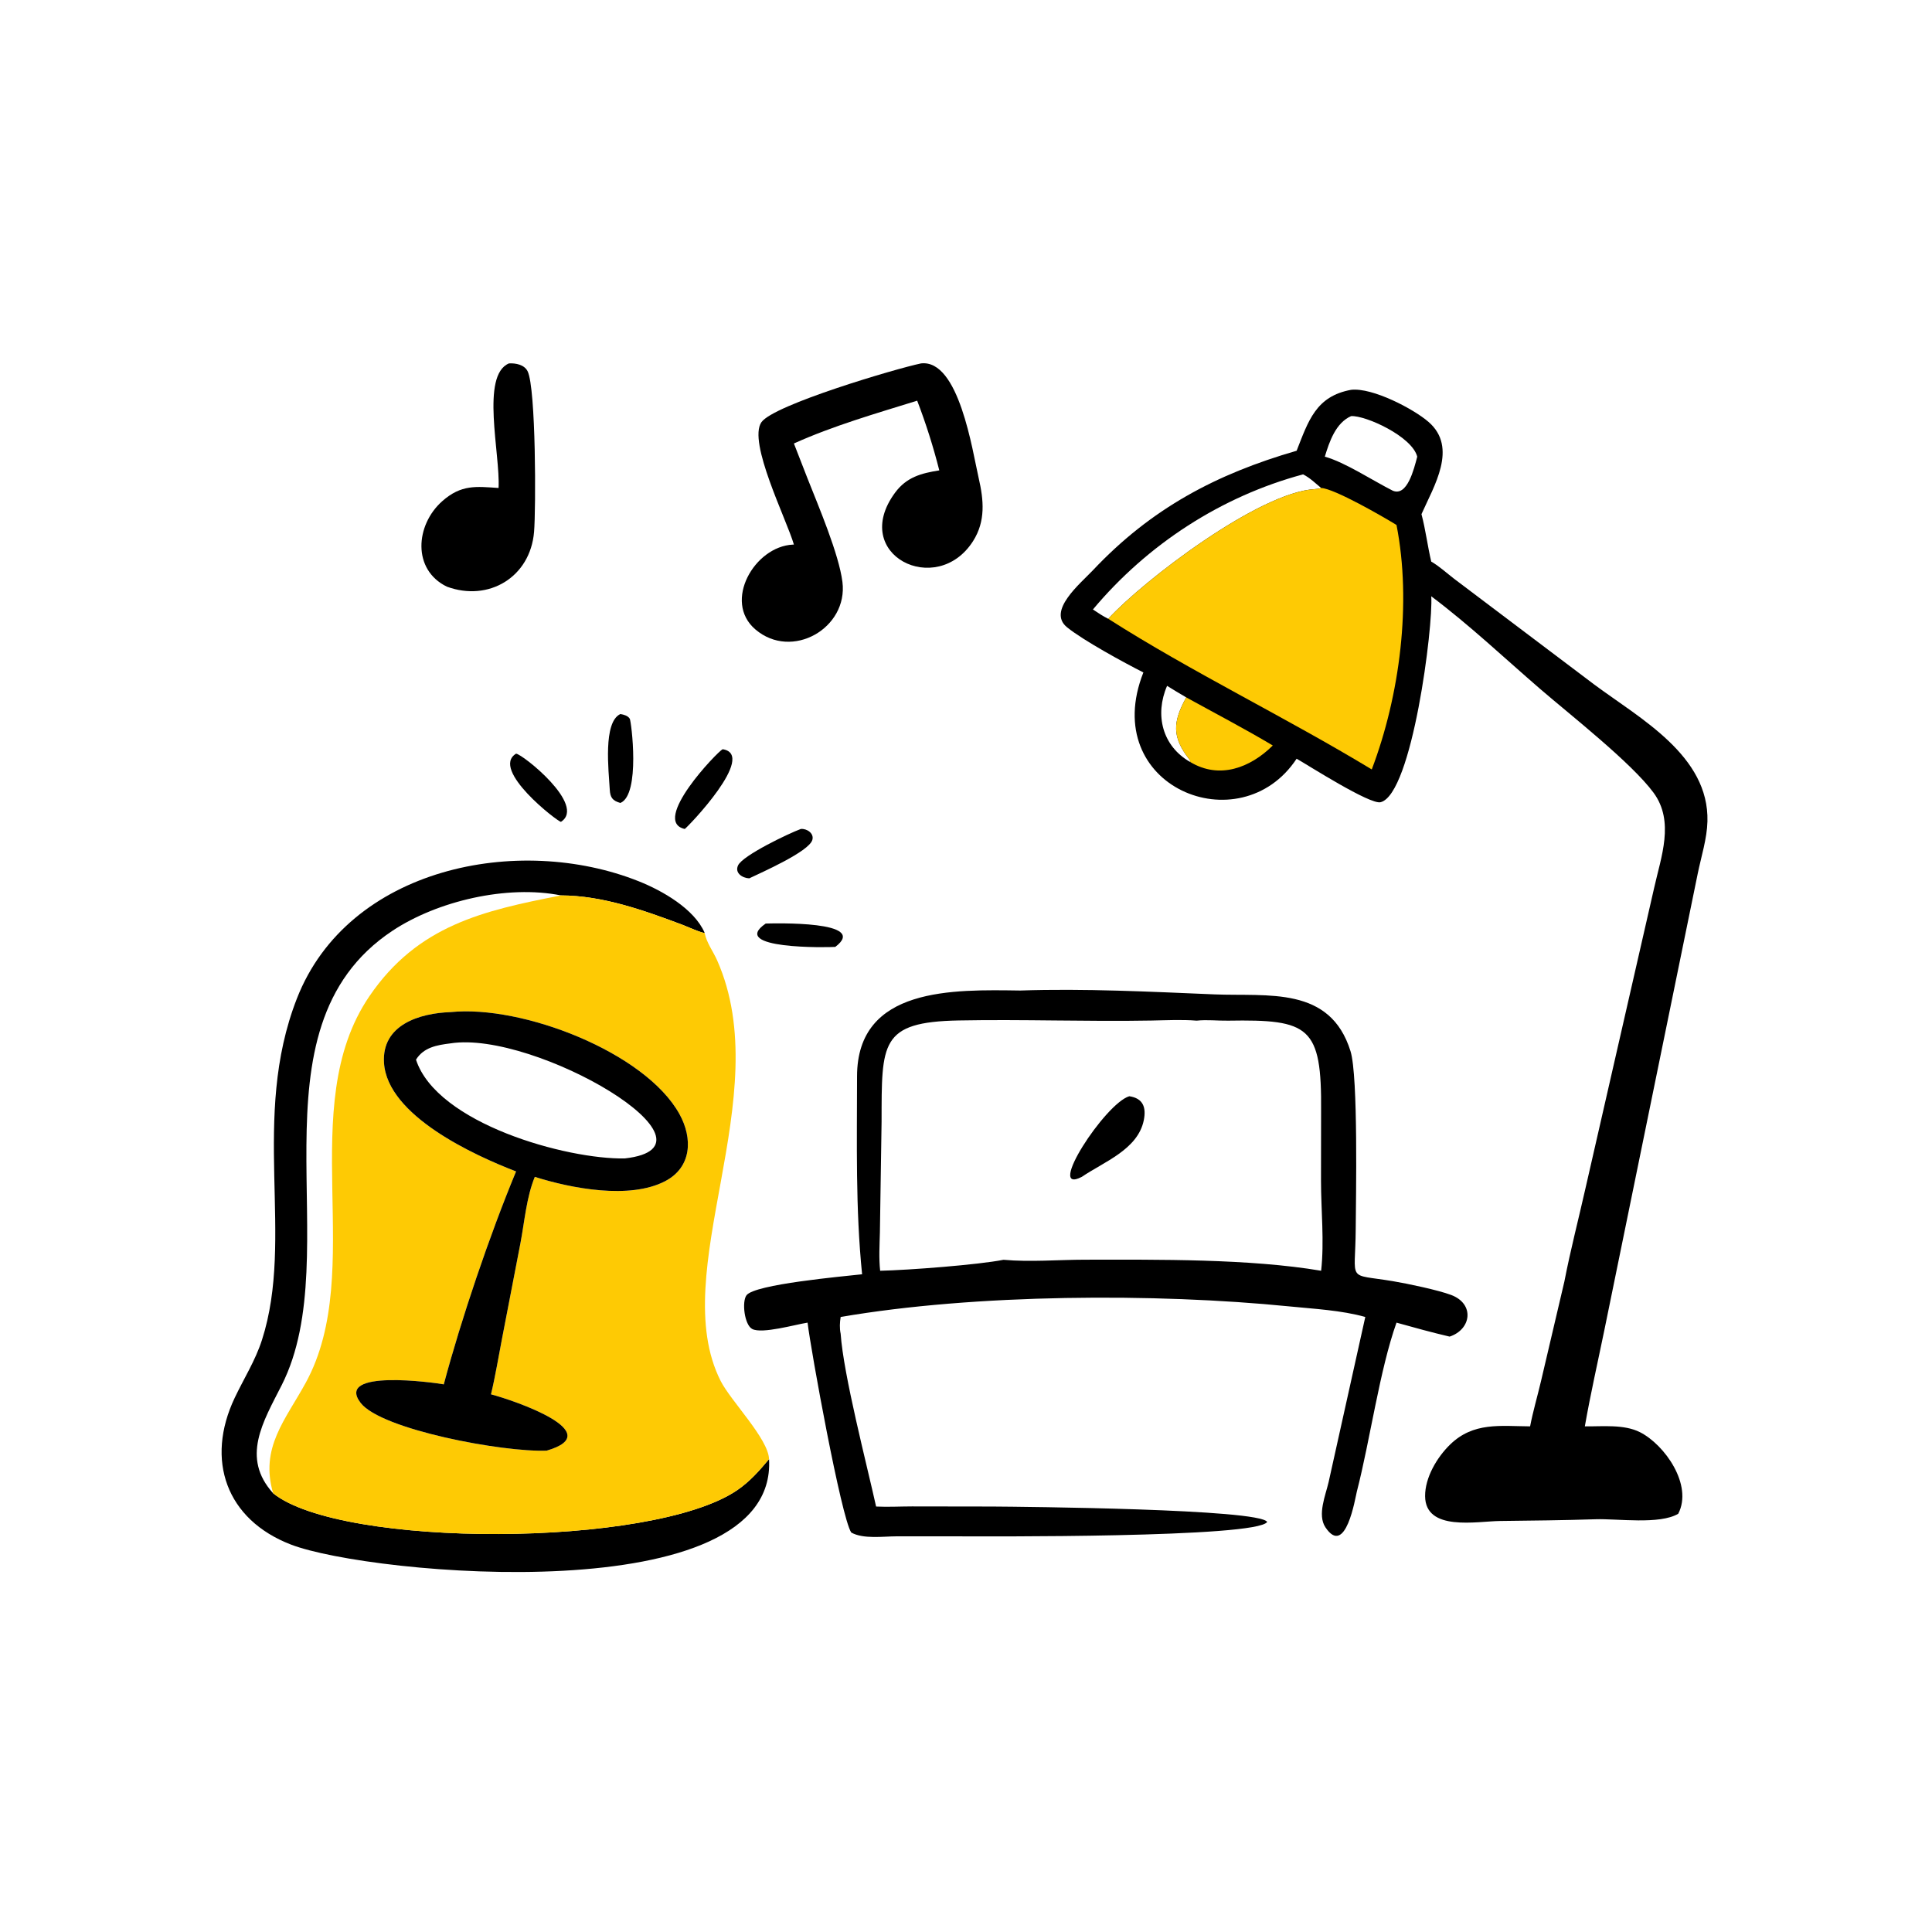<?xml version="1.0" encoding="UTF-8"?> <svg xmlns="http://www.w3.org/2000/svg" xmlns:xlink="http://www.w3.org/1999/xlink" width="1024" height="1024"><path transform="scale(2 2)" d="M202.92 244.751C205.05 244.701 230.605 243.953 221.361 250.937C219.422 251.09 192.942 251.604 202.92 244.751Z"></path><path transform="scale(2 2)" d="M136.763 199.728C138.448 199.831 155.504 213.401 148.659 217.797C147.804 217.782 129.851 203.939 136.763 199.728Z"></path><path transform="scale(2 2)" d="M212.228 219.685C213.803 219.528 215.819 220.844 215.27 222.617C214.314 225.711 201.875 231.18 198.56 232.77C196.728 232.696 194.648 231.346 195.598 229.33C196.845 226.683 208.934 220.903 212.228 219.685Z"></path><path transform="scale(2 2)" d="M164.406 189.227C165.272 189.366 166.412 189.663 166.9 190.481C167.285 191.128 169.792 210.572 164.406 212.791C162.309 212.197 161.708 211.345 161.592 209.246C161.317 204.301 159.765 191.38 164.406 189.227Z"></path><path transform="scale(2 2)" d="M191.508 198.551C200.793 199.988 182.122 219.318 181.466 219.685C172.384 217.668 190.208 199.127 191.508 198.551Z"></path><path transform="scale(2 2)" d="M134.874 96.308C136.646 96.198 138.966 96.636 139.828 98.396C142.047 102.928 142.035 134.954 141.533 140.957C140.53 152.954 129.512 159.559 118.414 155.464C109.209 150.977 110.078 139.129 117.194 132.821C122.255 128.335 126.207 128.932 132.125 129.318C132.607 120.328 127.316 99.471 134.874 96.308Z"></path><path transform="scale(2 2)" d="M244.077 96.308C254.132 95.14 257.695 119.464 259.364 126.715C260.703 132.531 261.233 138.123 257.868 143.405C248.226 158.546 225.085 147.015 237.196 130.572C240.23 126.452 244.139 125.408 248.921 124.656C247.368 118.503 245.343 112.099 243.062 106.183C232.137 109.581 220.828 112.823 210.393 117.529L214.014 126.827C216.926 134.199 222.313 146.813 223.253 154.215C224.806 166.441 209.869 175.095 200.169 166.792C191.535 159.403 199.955 144.811 210.102 144.328L210.393 144.317C208.439 137.604 198.101 117.126 201.792 111.88C205.04 107.266 237.419 97.696 244.077 96.308Z"></path><path transform="scale(2 2)" d="M203.804 386.68C206.124 427.28 98.168 417.436 77.122 409.332C59.94 402.716 54.374 386.922 62.204 370.433C64.644 365.295 67.665 360.572 69.419 355.116C78.165 327.92 66.283 296.351 78.69 264.599C92.265 229.859 137.403 220.822 169.313 233.562C175.473 236.021 183.973 240.82 186.738 247.201C186.309 247.437 181.715 245.401 180.907 245.098C170.661 241.253 159.738 237.334 148.659 237.294L148.429 237.341C128.195 241.321 110.724 245.161 97.876 264.035C77.901 293.379 97.293 336.642 81.045 366.404C75.617 376.346 68.846 383.638 72.384 395.733C90.386 410.263 172.808 410.281 195.354 394.921C198.679 392.656 201.248 389.743 203.804 386.68ZM72.384 395.733C68.846 383.638 75.617 376.346 81.045 366.404C97.293 336.642 77.901 293.379 97.876 264.035C110.724 245.161 128.195 241.321 148.429 237.341L148.659 237.294C134.384 234.445 115.927 238.75 103.974 246.685C64.533 272.867 92.479 331.936 74.638 367.103C69.702 376.832 63.837 386.281 72.384 395.733Z"></path><path transform="scale(2 2)" d="M358.055 103.305C363.729 102.661 374.622 108.377 378.582 111.817C386.423 118.63 379.988 128.835 376.704 136.26C377.812 140.4 378.302 144.66 379.294 148.83C381.424 150.049 383.398 151.881 385.356 153.38L422.531 181.438C434.711 190.476 452.938 200.272 452.49 217.678C452.372 222.264 450.84 226.992 449.925 231.474L425.169 352.512C423.427 360.992 421.488 369.473 420 378C424.652 378.056 430.359 377.401 434.6 379.541C441.183 382.864 448.698 393.564 444.75 401.158C439.851 404.095 428.609 402.43 422.862 402.617C414.402 402.894 405.977 402.976 397.509 403.078C391.397 403.152 377.75 405.929 377.669 396.511C377.626 391.565 380.836 386.183 384.28 382.831C390.462 376.812 397.577 377.941 405.494 378C406.266 373.993 407.44 370.02 408.375 366.043L414.581 339.598C416.183 331.309 418.341 323.037 420.195 314.794L438.368 235.293C440.194 227.091 443.822 217.721 438.22 210.093C432.389 202.153 415.922 189.275 408.202 182.612C398.68 174.392 389.348 165.568 379.294 158.019C379.862 165.816 374.257 210.441 365.884 212.591C363.089 213.308 346.695 202.812 343.62 201.065C328.642 223.761 291.057 208.468 303.007 178.204C298.04 175.696 287.077 169.731 282.777 166.235C277.43 161.887 286.284 154.676 289.64 151.117C305.056 134.768 322.262 125.626 343.62 119.453C346.736 111.54 348.717 105.016 358.055 103.305ZM289.638 161.515C290.964 162.394 292.265 163.29 293.698 163.985C303.086 153.767 333.708 130.394 348.494 129.617C349.082 129.587 349.565 129.519 350.114 129.318C348.502 127.987 347.229 126.69 345.338 125.711C323.617 131.544 304.07 144.276 289.638 161.515ZM358.055 110.275C353.986 112.065 352.298 117.033 351.092 121.024C356.413 122.483 363.861 127.402 369.098 130.038C372.919 131.655 374.708 124.362 375.582 121.024C374.208 115.638 361.869 110.042 358.055 110.275ZM315.456 201.959C315.326 201.405 315.429 201.559 315.119 201.159C310.638 195.378 310.696 191.459 314.37 184.818C312.676 183.804 310.953 182.821 309.289 181.758C305.958 189.447 308.017 197.752 315.456 201.959Z"></path><path fill="#FECA04" transform="scale(2 2)" d="M314.37 184.818C322.019 189.033 329.799 193.094 337.303 197.562C331.291 203.512 323.166 206.577 315.456 201.959C315.326 201.405 315.429 201.559 315.119 201.159C310.638 195.378 310.696 191.459 314.37 184.818Z"></path><path fill="#FECA04" transform="scale(2 2)" d="M350.114 129.318C353.584 129.457 366.552 136.935 370.087 139.124C374.153 159.759 370.969 184.328 363.529 203.913C340.784 190.12 315.826 178.112 293.698 163.985C303.086 153.767 333.708 130.394 348.494 129.617C349.082 129.587 349.565 129.519 350.114 129.318Z"></path><path transform="scale(2 2)" d="M270.377 262.498C287.448 261.928 304.781 262.813 321.849 263.522C336.002 264.109 352.511 261.211 357.905 278.592C359.974 285.259 359.327 317.804 359.28 325.63C359.192 340.108 356.699 337.439 369.167 339.531C373.015 340.176 381.096 341.867 384.583 343.182C390.844 345.545 389.948 352.304 384.166 354.214C379.453 353.116 374.748 351.815 370.087 350.514C365.618 363.049 363.077 381.743 359.578 395.28C359.161 396.896 356.639 412.828 351.251 404.752C349.052 401.458 351.314 396.197 352.098 392.764L361.815 349.012C355.445 347.225 348.259 346.868 341.681 346.209C306.332 342.67 258.47 342.87 222.782 349.012C222.551 350.472 222.464 351.996 222.782 353.445C223.513 364.287 229.717 388.116 232.175 399.25C235.32 399.4 238.535 399.222 241.689 399.216L262.96 399.248C271.327 399.306 333.712 399.877 335.816 403.324C333.162 407.595 260.293 407.163 252.942 407.143L237.602 407.143C234.119 407.144 228.767 407.927 225.592 406.136C222.938 402.171 214.891 357.885 214.014 350.514C210.794 351.007 201.939 353.569 199.338 352.192C197.278 351.102 196.553 344.965 197.832 343.257C200.018 340.338 223.241 338.276 228.466 337.695C226.7 320.296 227.116 302.709 227.127 285.24C227.143 261.448 252.765 262.26 270.377 262.498ZM317.125 270.481C313.138 270.166 309.155 270.381 305.163 270.453C288.113 270.764 271.071 270.1 254.03 270.432C233.189 270.839 233.667 276.394 233.628 297.247L233.183 326.558C233.101 329.984 232.883 333.343 233.25 336.763C240.706 336.606 259.307 335.179 265.938 333.858C273.059 334.496 280.427 333.84 287.589 333.833C306.786 333.815 331.091 333.551 350.114 336.763C350.978 329.013 350.09 320.793 350.079 312.979L350.102 294.501C350.308 271.98 346.997 270.126 325.489 270.485C322.668 270.533 319.955 270.182 317.125 270.481Z"></path><path transform="scale(2 2)" d="M299.274 290.513C302.903 291.047 303.807 293.441 303.118 296.865C301.556 304.617 292.569 307.88 286.685 311.88C276.963 316.903 292.856 292.412 299.274 290.513Z"></path><path fill="#FECA04" transform="scale(2 2)" d="M148.659 237.294C159.738 237.334 170.661 241.253 180.907 245.098C181.715 245.401 186.309 247.437 186.738 247.201C187.235 249.852 188.95 252.032 190.027 254.454C206.087 290.597 176.421 337.146 190.974 365.952C193.671 371.291 203.607 381.264 203.804 386.68C201.248 389.743 198.679 392.656 195.354 394.921C172.808 410.281 90.386 410.263 72.384 395.733C68.846 383.638 75.617 376.346 81.045 366.404C97.293 336.642 77.901 293.379 97.876 264.035C110.724 245.161 128.195 241.321 148.429 237.341L148.659 237.294ZM119.39 268.222C111.175 268.508 101.146 271.576 101.764 281.645C102.626 295.691 125.779 306.214 136.763 310.441C129.771 327.279 122.227 349.539 117.61 366.868C115.097 366.402 88.625 362.736 95.571 371.779C101.015 378.865 133.335 384.9 144.874 384.433C161.355 379.659 136.191 371.11 130.118 369.513C131.277 364.672 132.079 359.735 133.023 354.848L137.924 329.439C139.02 323.667 139.506 317.328 141.728 311.88C151.433 314.955 166.856 317.914 176.243 313.036C183.339 309.348 183.631 301.677 180.055 295.227C170.984 278.86 138.385 266.258 119.39 268.222Z"></path><path transform="scale(2 2)" d="M119.39 268.222C138.385 266.258 170.984 278.86 180.055 295.227C183.631 301.677 183.339 309.348 176.243 313.036C166.856 317.914 151.433 314.955 141.728 311.88C139.506 317.328 139.02 323.667 137.924 329.439L133.023 354.848C132.079 359.735 131.277 364.672 130.118 369.513C136.191 371.11 161.355 379.659 144.874 384.433C133.335 384.9 101.015 378.865 95.571 371.779C88.625 362.736 115.097 366.402 117.61 366.868C122.227 349.539 129.771 327.279 136.763 310.441C125.779 306.214 102.626 295.691 101.764 281.645C101.146 271.576 111.175 268.508 119.39 268.222ZM119.39 276.505C115.802 276.949 112.287 277.538 110.245 280.822C115.785 297.789 150.261 307.304 165.591 306.996C194.273 303.731 141.684 272.984 119.39 276.505Z"></path></svg> 